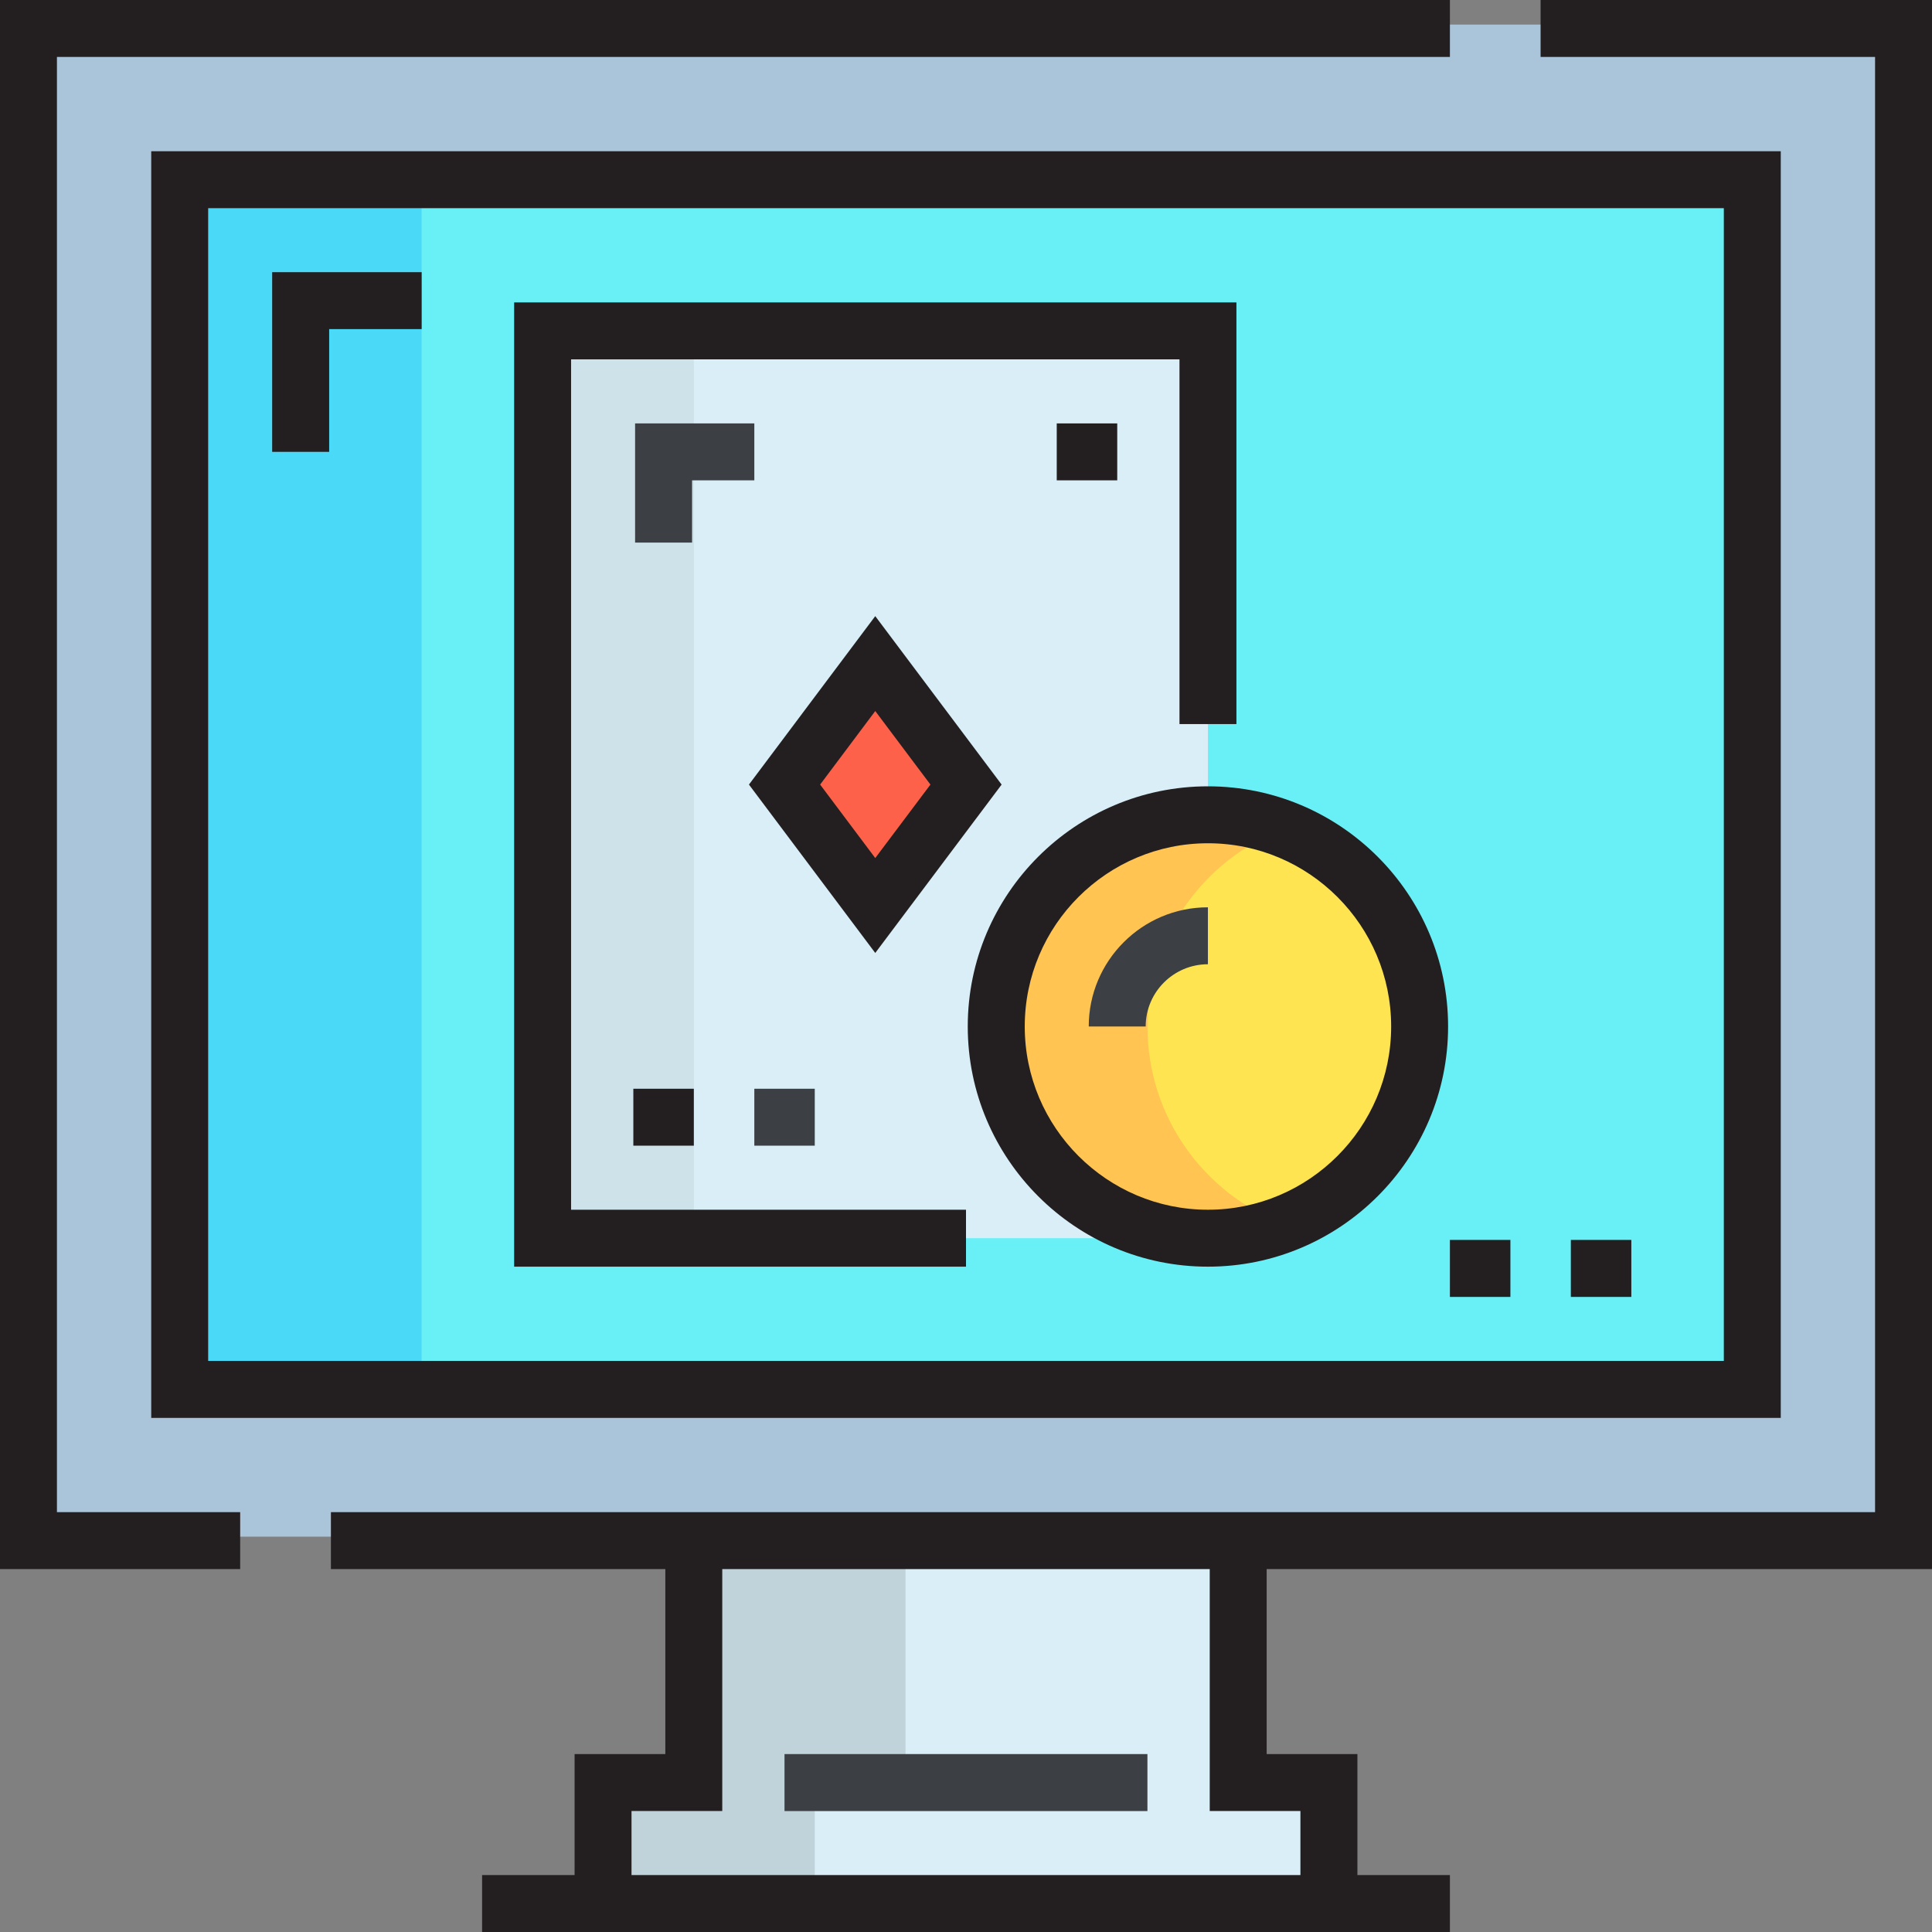 <svg width="32" height="32" viewBox="0 0 32 32" fill="none" xmlns="http://www.w3.org/2000/svg">
<rect x="0" y="0" width="32" height="32" fill="#808080" stroke="none"/>
<g clip-path="url(#clip0_1684_16377)">
<path d="M22.011 29.46V31.463H9.989V29.46H11.492V25.452H20.508V29.46H22.011Z" fill="#D9EEF7"/>
<path d="M31.528 0.407V25.452H20.508H11.492H0.472V0.407H31.528ZM29.024 22.948V2.911H2.976V22.948H29.024Z" fill="#AAC4DA"/>
<path d="M29.024 2.911H2.976V22.948H29.024V2.911Z" fill="#69F0F7"/>
<path d="M6.983 2.911H2.976V22.948H6.983V2.911Z" fill="#4AD9F7"/>
<path d="M14.998 29.46V25.452H11.492V29.46H9.989V31.463H13.495V29.46H14.998Z" fill="#C0D3DB"/>
<path d="M14.497 10.991L16 12.995L14.497 14.998L12.994 12.995L14.497 10.991Z" fill="#FD6149"/>
<path d="M20.007 5.481V13.495C18.069 13.495 16.501 15.063 16.501 17.002C16.501 18.94 18.069 20.508 20.007 20.508H8.987V5.481H20.007ZM16 12.995L14.497 10.991L12.995 12.995L14.497 14.998L16 12.995Z" fill="#D9EEF7"/>
<path d="M20.007 13.495C21.946 13.495 23.514 15.063 23.514 17.002C23.514 18.94 21.946 20.508 20.007 20.508C18.069 20.508 16.501 18.94 16.501 17.002C16.501 15.063 18.069 13.495 20.007 13.495Z" fill="#FFE451"/>
<path d="M11.492 5.481H8.988V20.509H11.492V5.481Z" fill="#CEE2EA"/>
<path d="M19.006 17.002C19.006 15.505 19.942 14.233 21.26 13.729C20.87 13.58 20.449 13.495 20.007 13.495C18.069 13.495 16.501 15.063 16.501 17.002C16.501 18.94 18.069 20.508 20.007 20.508C20.449 20.508 20.87 20.423 21.26 20.274C19.942 19.77 19.006 18.498 19.006 17.002Z" fill="#FFC451"/>
<path d="M9.459 5.952H19.536V11.993H20.479V5.009H8.516V20.98H16V20.037H9.459V5.952Z" fill="#231F20"/>
<path d="M20.007 13.024C17.814 13.024 16.029 14.808 16.029 17.002C16.029 19.195 17.814 20.98 20.007 20.98C22.201 20.98 23.985 19.195 23.985 17.002C23.985 14.808 22.201 13.024 20.007 13.024ZM20.007 20.037C18.334 20.037 16.973 18.675 16.973 17.002C16.973 15.328 18.334 13.967 20.007 13.967C21.681 13.967 23.042 15.328 23.042 17.002C23.042 18.675 21.681 20.037 20.007 20.037Z" fill="#231F20"/>
<path d="M16.59 12.995L14.497 10.205L12.405 12.995L14.497 15.784L16.59 12.995ZM14.497 11.777L15.411 12.995L14.497 14.212L13.584 12.995L14.497 11.777Z" fill="#231F20"/>
<path d="M0.943 0.943H24.015V0H0V25.989H3.978V25.046H0.943V0.943Z" fill="#231F20"/>
<path d="M32 25.989V0H25.517V0.943H31.057V25.046H5.481V25.989H11.02V29.053H9.517V31.057H7.985V32H24.015V31.057H22.483V29.053H20.98V25.989H32ZM21.539 29.996V31.057H10.46V29.996H11.963V25.989H20.037V29.996H21.539Z" fill="#231F20"/>
<path d="M2.505 23.485H29.495V2.505H2.505V23.485ZM3.448 3.448H28.552V22.541H3.448V3.448Z" fill="#231F20"/>
<path d="M19.005 29.053H12.994V29.997H19.005V29.053Z" fill="#3C3F44"/>
<path d="M4.508 7.484H5.452V5.451H6.984V4.508H4.508V7.484Z" fill="#231F20"/>
<path d="M27.02 20.537H26.018V21.481H27.02V20.537Z" fill="#231F20"/>
<path d="M25.017 20.537H24.015V21.481H25.017V20.537Z" fill="#231F20"/>
<path d="M12.494 7.013H10.519V8.987H11.463V7.956H12.494V7.013Z" fill="#3C3F44"/>
<path d="M18.505 7.013H17.503V7.956H18.505V7.013Z" fill="#231F20"/>
<path d="M11.492 18.033H10.49V18.976H11.492V18.033Z" fill="#231F20"/>
<path d="M13.495 18.033H12.494V18.976H13.495V18.033Z" fill="#3C3F44"/>
<path d="M18.033 17.002H18.976C18.976 16.433 19.439 15.971 20.007 15.971V15.028C18.919 15.027 18.033 15.913 18.033 17.002Z" fill="#3C3F44"/>
</g>
<defs>
<clipPath id="clip0_1684_16377">
<rect width="32" height="32" fill="white"/>
</clipPath>
</defs>
</svg>
